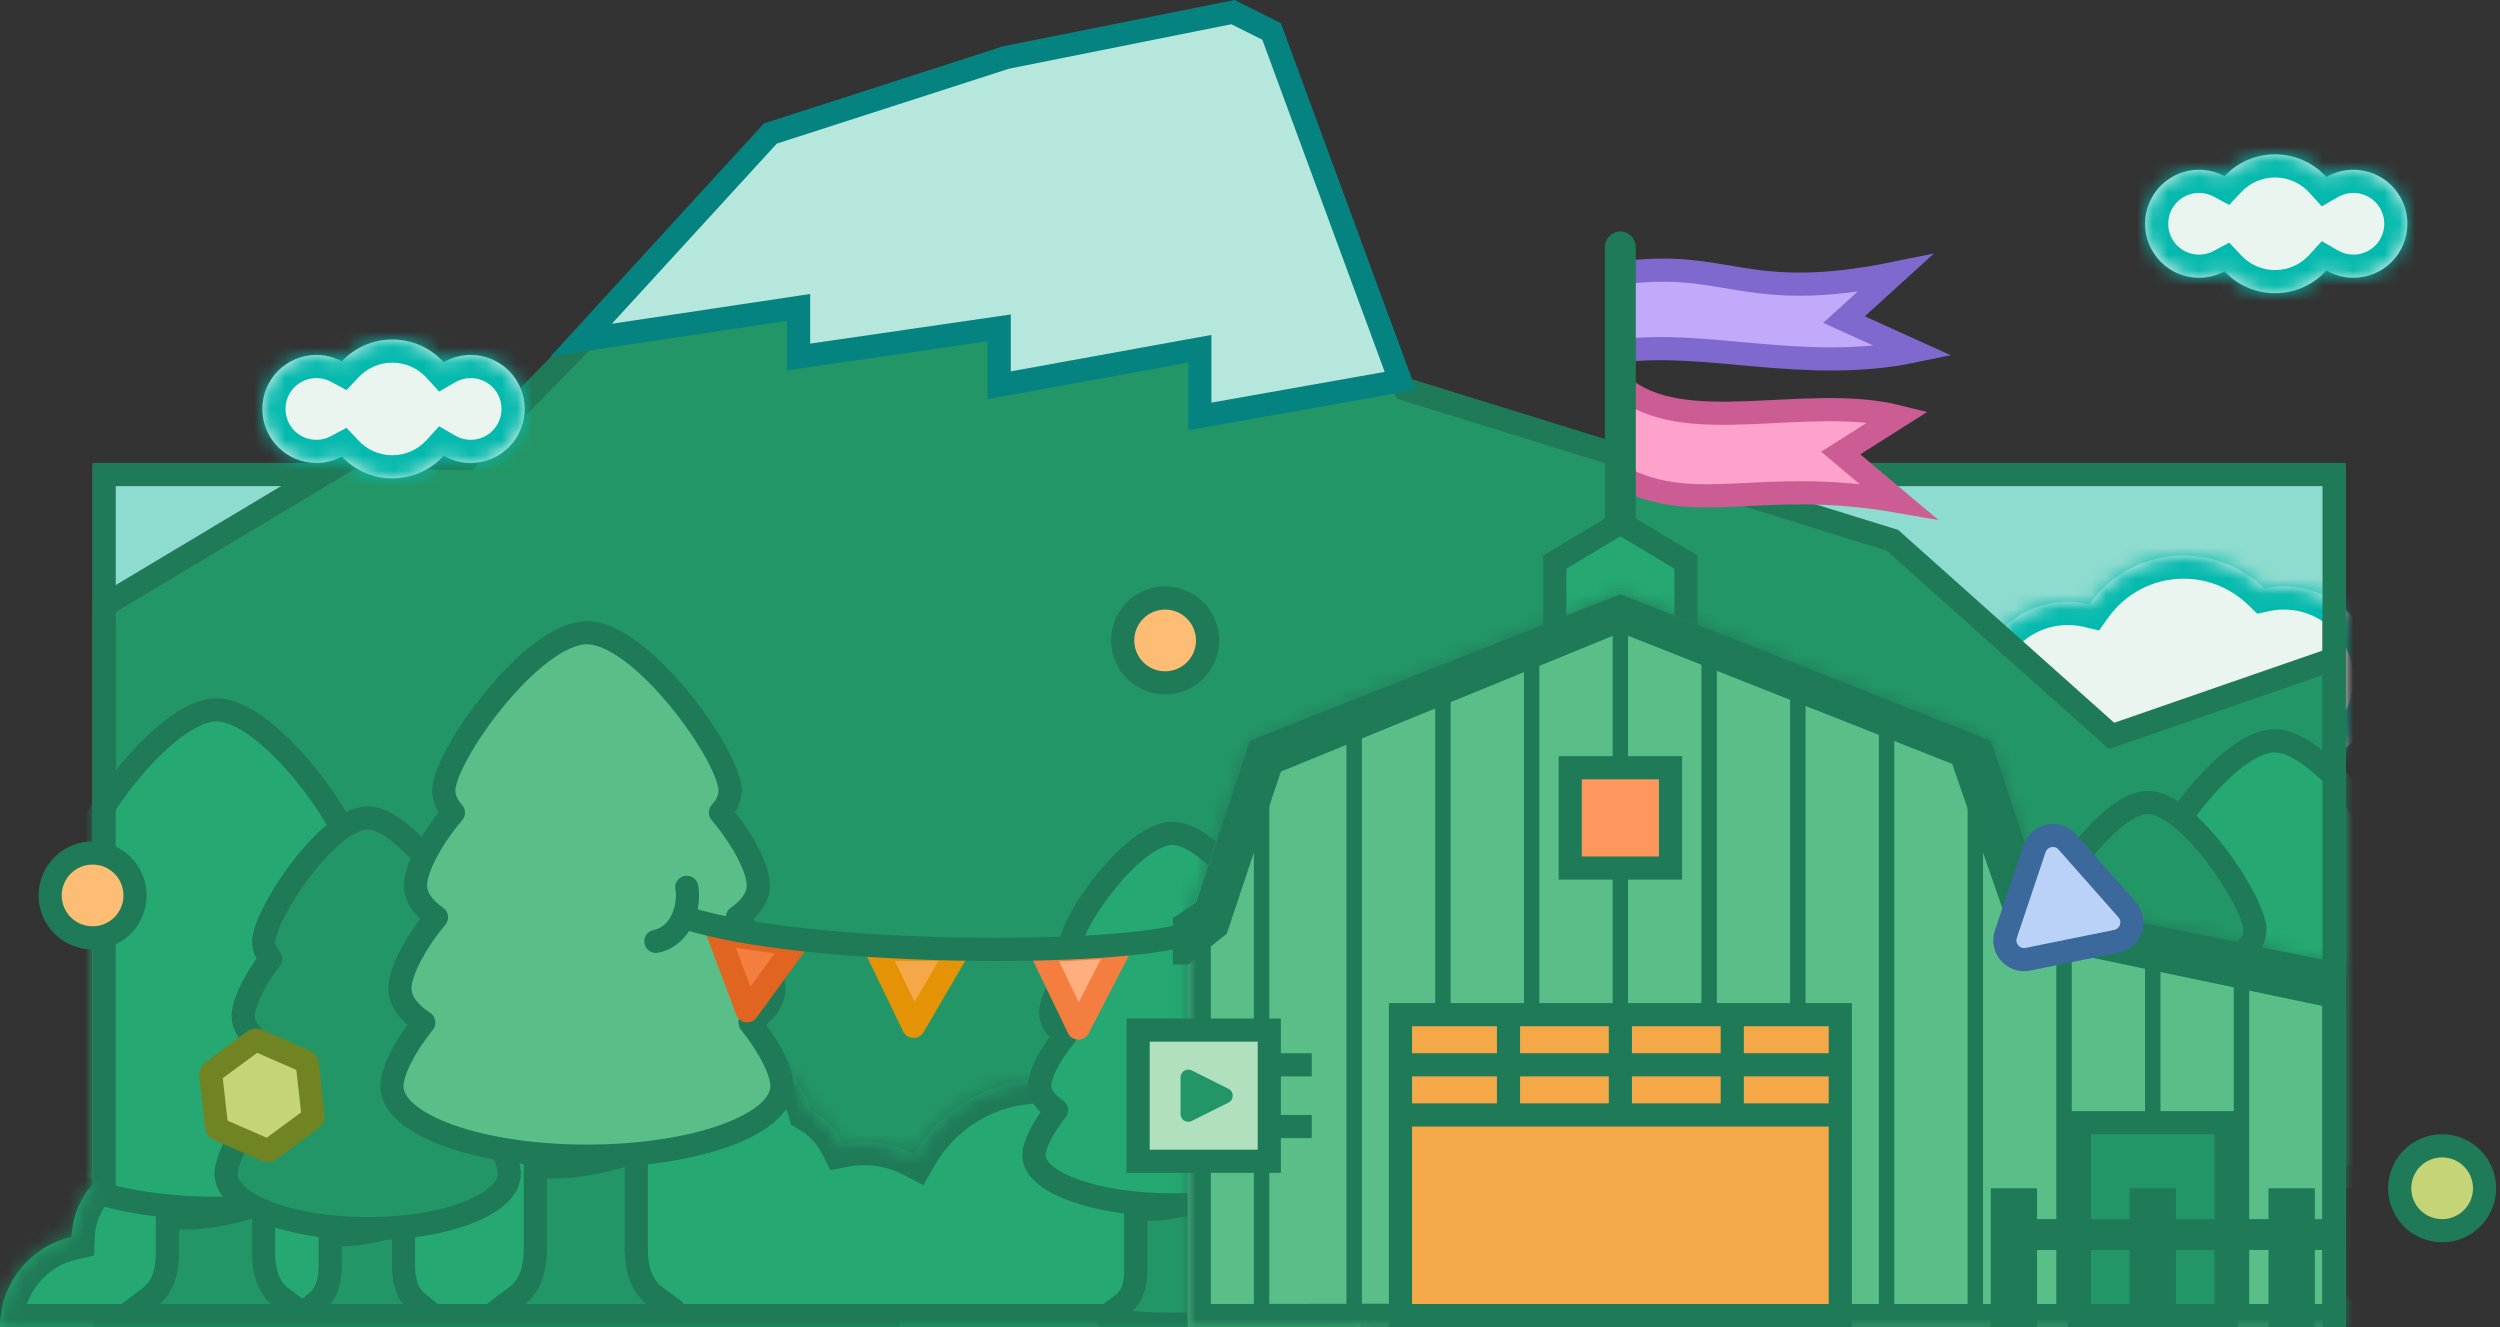 <svg width="162" height="86" viewBox="0 0 162 86" fill="none" xmlns="http://www.w3.org/2000/svg">
<rect x="0" y="0" width="162" height="86" fill="#333333" stroke="none"/>
<g clip-path="url(#clip0_114_657)">
<mask id="mask0_114_657" style="mask-type:luminance" maskUnits="userSpaceOnUse" x="6" y="30" width="146" height="56">
<path d="M152 30H6V86H152V30Z" fill="white"/>
</mask>
<g mask="url(#mask0_114_657)">
<path d="M152 30H6V86H152V30Z" fill="#8EDBCF"/>
<path d="M141.5 36C143.539 36 145.386 36.814 146.738 38.134C147.145 38.047 147.567 38 148 38C151.314 38 154 40.686 154 44C154 47.314 151.314 50 148 50C147.244 50 146.521 49.859 145.854 49.603C144.627 50.481 143.124 51 141.5 51C140.038 51 138.674 50.579 137.521 49.855C136.531 50.574 135.316 51 134 51C130.686 51 128 48.314 128 45C128 41.686 130.686 39 134 39C134.476 39 134.939 39.057 135.384 39.162C136.743 37.249 138.975 36 141.5 36Z" fill="#EBF5EF"/>
<mask id="mask1_114_657" style="mask-type:luminance" maskUnits="userSpaceOnUse" x="128" y="36" width="26" height="15">
<path d="M141.5 36C143.539 36 145.386 36.814 146.738 38.134C147.145 38.047 147.567 38 148 38C151.314 38 154 40.686 154 44C154 47.314 151.314 50 148 50C147.244 50 146.521 49.859 145.854 49.603C144.627 50.481 143.124 51 141.5 51C140.038 51 138.674 50.579 137.521 49.855C136.531 50.574 135.316 51 134 51C130.686 51 128 48.314 128 45C128 41.686 130.686 39 134 39C134.476 39 134.939 39.057 135.384 39.162C136.743 37.249 138.975 36 141.5 36Z" fill="white"/>
</mask>
<g mask="url(#mask1_114_657)">
<path d="M146.738 38.134L145.69 39.207L146.266 39.769L147.052 39.601L146.738 38.134ZM145.854 49.603L146.391 48.203L145.638 47.914L144.982 48.383L145.854 49.603ZM137.521 49.855L138.318 48.585L137.459 48.046L136.639 48.642L137.521 49.855ZM135.384 39.162L135.039 40.622L136.022 40.854L136.607 40.031L135.384 39.162ZM141.5 36V37.5C143.131 37.5 144.607 38.149 145.69 39.207L146.738 38.134L147.786 37.06C146.166 35.478 143.946 34.5 141.5 34.5V36ZM146.738 38.134L147.052 39.601C147.359 39.535 147.675 39.5 148 39.5V38V36.5C147.459 36.5 146.932 36.558 146.424 36.667L146.738 38.134ZM148 38V39.5C150.485 39.5 152.5 41.515 152.5 44H154H155.5C155.5 39.858 152.142 36.5 148 36.5V38ZM154 44H152.5C152.5 46.485 150.485 48.5 148 48.5V50V51.5C152.142 51.5 155.5 48.142 155.5 44H154ZM148 50V48.5C147.432 48.5 146.891 48.394 146.391 48.203L145.854 49.603L145.318 51.004C146.151 51.323 147.056 51.5 148 51.5V50ZM145.854 49.603L144.982 48.383C143.999 49.086 142.8 49.5 141.5 49.5V51V52.5C143.449 52.5 145.254 51.876 146.727 50.824L145.854 49.603ZM141.5 51V49.5C140.329 49.5 139.241 49.164 138.318 48.585L137.521 49.855L136.723 51.126C138.107 51.995 139.746 52.5 141.5 52.5V51ZM137.521 49.855L136.639 48.642C135.896 49.182 134.987 49.5 134 49.5V51V52.5C135.646 52.5 137.167 51.966 138.402 51.069L137.521 49.855ZM134 51V49.5C131.515 49.5 129.5 47.485 129.5 45H128H126.5C126.5 49.142 129.858 52.5 134 52.5V51ZM128 45H129.5C129.5 42.515 131.515 40.5 134 40.5V39V37.5C129.858 37.5 126.5 40.858 126.5 45H128ZM134 39V40.5C134.356 40.5 134.703 40.543 135.039 40.622L135.384 39.162L135.729 37.702C135.176 37.572 134.597 37.5 134 37.5V39ZM135.384 39.162L136.607 40.031C137.697 38.496 139.482 37.5 141.5 37.5V36V34.5C138.468 34.5 135.789 36.002 134.161 38.293L135.384 39.162Z" fill="#04B9AD"/>
</g>
</g>
<path d="M151.25 30.75H6.75V85.25H151.25V30.75Z" stroke="#1F7A57" stroke-width="1.5"/>
<path d="M90.878 24.99L91.025 25.209L91.278 25.288L122.623 35.007L136.501 47.394L136.829 47.688L137.245 47.543L151.25 42.691V85.25H6.75V39.235L22.707 29.684H30.315L30.535 29.459L49.474 10.148L77.648 5.32L90.878 24.99Z" fill="#239667" stroke="#1F7A57" stroke-width="1.5"/>
<path d="M82.399 2.038L90.741 24.68L77.749 26.984V22.602L76.866 22.762L64.749 24.964V21.243L63.892 21.368L51.749 23.133V19.92L50.888 20.05L37.666 22.035L49.919 8.652L65.19 3.727L79.894 0.785L82.399 2.038Z" fill="#B6E7DD" stroke="#058380" stroke-width="1.5"/>
<path d="M147.423 10C148.741 10 149.926 10.567 150.749 11.47C151.264 11.171 151.862 11 152.5 11C154.433 11 156 12.567 156 14.5C156 16.433 154.433 18 152.5 18C151.862 18 151.264 17.828 150.749 17.529C149.926 18.432 148.741 19 147.423 19C146.133 19 144.97 18.456 144.149 17.586C143.658 17.849 143.097 18 142.5 18C140.567 18 139 16.433 139 14.5C139 12.567 140.567 11 142.5 11C143.097 11 143.658 11.15 144.149 11.413C144.97 10.543 146.133 10 147.423 10Z" fill="#EBF5EF"/>
<mask id="mask2_114_657" style="mask-type:luminance" maskUnits="userSpaceOnUse" x="139" y="10" width="17" height="9">
<path d="M147.423 10C148.741 10 149.926 10.567 150.749 11.47C151.264 11.171 151.862 11 152.5 11C154.433 11 156 12.567 156 14.5C156 16.433 154.433 18 152.5 18C151.862 18 151.264 17.828 150.749 17.529C149.926 18.432 148.741 19 147.423 19C146.133 19 144.97 18.456 144.149 17.586C143.658 17.849 143.097 18 142.5 18C140.567 18 139 16.433 139 14.5C139 12.567 140.567 11 142.5 11C143.097 11 143.658 11.15 144.149 11.413C144.97 10.543 146.133 10 147.423 10Z" fill="white"/>
</mask>
<g mask="url(#mask2_114_657)">
<path d="M150.749 11.47L149.641 12.48L150.455 13.373L151.501 12.768L150.749 11.47ZM150.749 17.529L151.501 16.231L150.455 15.625L149.64 16.519L150.749 17.529ZM144.149 17.586L145.241 16.557L144.453 15.722L143.441 16.264L144.149 17.586ZM144.149 11.413L143.441 12.736L144.453 13.277L145.241 12.442L144.149 11.413ZM147.423 10V11.5C148.301 11.5 149.089 11.876 149.641 12.48L150.749 11.47L151.858 10.459C150.763 9.258 149.18 8.5 147.423 8.5V10ZM150.749 11.47L151.501 12.768C151.795 12.598 152.134 12.5 152.5 12.5V11V9.5C151.59 9.5 150.734 9.745 149.997 10.172L150.749 11.47ZM152.5 11V12.5C153.605 12.5 154.5 13.395 154.5 14.5H156H157.5C157.5 11.739 155.261 9.5 152.5 9.5V11ZM156 14.5H154.5C154.5 15.605 153.605 16.5 152.5 16.5V18V19.5C155.261 19.5 157.5 17.261 157.5 14.5H156ZM152.5 18V16.5C152.135 16.5 151.796 16.402 151.501 16.231L150.749 17.529L149.997 18.827C150.732 19.253 151.588 19.5 152.5 19.5V18ZM150.749 17.529L149.64 16.519C149.089 17.124 148.301 17.5 147.423 17.5V19V20.5C149.181 20.5 150.763 19.741 151.858 18.54L150.749 17.529ZM147.423 19V17.5C146.564 17.5 145.79 17.14 145.241 16.557L144.149 17.586L143.058 18.615C144.15 19.772 145.702 20.5 147.423 20.5V19ZM144.149 17.586L143.441 16.264C143.16 16.415 142.841 16.5 142.5 16.5V18V19.5C143.353 19.5 144.156 19.284 144.858 18.908L144.149 17.586ZM142.5 18V16.5C141.395 16.5 140.5 15.605 140.5 14.5H139H137.5C137.5 17.261 139.739 19.5 142.5 19.5V18ZM139 14.5H140.5C140.5 13.395 141.395 12.5 142.5 12.5V11V9.5C139.739 9.5 137.5 11.739 137.5 14.5H139ZM142.5 11V12.5C142.842 12.5 143.161 12.585 143.441 12.736L144.149 11.413L144.857 10.091C144.155 9.714 143.351 9.5 142.5 9.5V11ZM144.149 11.413L145.241 12.442C145.79 11.86 146.563 11.5 147.423 11.5V10V8.5C145.702 8.5 144.15 9.226 143.058 10.384L144.149 11.413Z" fill="#04B9AD"/>
</g>
<path d="M25.423 22C26.741 22 27.926 22.567 28.749 23.47C29.264 23.171 29.862 23 30.5 23C32.433 23 34 24.567 34 26.5C34 28.433 32.433 30 30.5 30C29.862 30 29.264 29.828 28.749 29.529C27.926 30.432 26.741 31 25.423 31C24.133 31 22.97 30.456 22.149 29.586C21.658 29.849 21.097 30 20.5 30C18.567 30 17 28.433 17 26.5C17 24.567 18.567 23 20.5 23C21.096 23 21.658 23.15 22.149 23.413C22.97 22.543 24.133 22 25.423 22Z" fill="#EBF5EF"/>
<mask id="mask3_114_657" style="mask-type:luminance" maskUnits="userSpaceOnUse" x="17" y="22" width="17" height="9">
<path d="M25.423 22C26.741 22 27.926 22.567 28.749 23.47C29.264 23.171 29.862 23 30.5 23C32.433 23 34 24.567 34 26.5C34 28.433 32.433 30 30.5 30C29.862 30 29.264 29.828 28.749 29.529C27.926 30.432 26.741 31 25.423 31C24.133 31 22.97 30.456 22.149 29.586C21.658 29.849 21.097 30 20.5 30C18.567 30 17 28.433 17 26.5C17 24.567 18.567 23 20.5 23C21.096 23 21.658 23.15 22.149 23.413C22.97 22.543 24.133 22 25.423 22Z" fill="white"/>
</mask>
<g mask="url(#mask3_114_657)">
<path d="M28.749 23.47L27.64 24.48L28.455 25.373L29.501 24.768L28.749 23.47ZM28.749 29.529L29.501 28.231L28.455 27.625L27.64 28.519L28.749 29.529ZM22.149 29.586L23.241 28.557L22.453 27.722L21.441 28.264L22.149 29.586ZM22.149 23.413L21.441 24.735L22.453 25.277L23.241 24.442L22.149 23.413ZM25.423 22V23.5C26.301 23.5 27.09 23.876 27.64 24.48L28.749 23.47L29.858 22.459C28.763 21.258 27.18 20.5 25.423 20.5V22ZM28.749 23.47L29.501 24.768C29.795 24.598 30.134 24.5 30.5 24.5V23V21.5C29.59 21.5 28.734 21.745 27.997 22.172L28.749 23.47ZM30.5 23V24.5C31.605 24.5 32.5 25.395 32.5 26.5H34H35.5C35.5 23.739 33.261 21.5 30.5 21.5V23ZM34 26.5H32.5C32.5 27.605 31.605 28.5 30.5 28.5V30V31.5C33.261 31.5 35.5 29.261 35.5 26.5H34ZM30.5 30V28.5C30.136 28.5 29.796 28.402 29.501 28.231L28.749 29.529L27.997 30.827C28.732 31.253 29.588 31.5 30.5 31.5V30ZM28.749 29.529L27.64 28.519C27.089 29.124 26.301 29.5 25.423 29.5V31L25.423 32.5C27.181 32.5 28.763 31.741 29.858 30.54L28.749 29.529ZM25.423 31V29.5C24.564 29.5 23.79 29.14 23.241 28.557L22.149 29.586L21.058 30.615C22.149 31.772 23.702 32.5 25.423 32.5L25.423 31ZM22.149 29.586L21.441 28.264C21.16 28.415 20.841 28.5 20.5 28.5V30V31.5C21.353 31.5 22.156 31.284 22.858 30.908L22.149 29.586ZM20.5 30V28.5C19.395 28.5 18.5 27.605 18.5 26.5H17H15.5C15.5 29.261 17.739 31.5 20.5 31.5V30ZM17 26.5H18.5C18.5 25.395 19.395 24.5 20.5 24.5V23V21.5C17.739 21.5 15.5 23.739 15.5 26.5H17ZM20.5 23V24.5C20.842 24.5 21.161 24.585 21.441 24.735L22.149 23.413L22.858 22.091C22.155 21.714 21.351 21.5 20.5 21.5V23ZM22.149 23.413L23.241 24.442C23.79 23.86 24.563 23.5 25.423 23.5V22V20.5C23.703 20.5 22.15 21.226 21.058 22.384L22.149 23.413Z" fill="#04B9AD"/>
</g>
<path d="M47.386 68C49.84 68 51.908 69.649 52.545 71.899C53.44 72.425 54.168 73.202 54.634 74.134C55.076 74.046 55.532 74 56 74C57.172 74 58.276 74.289 59.247 74.798C60.883 71.933 63.965 70 67.5 70C70.809 70 73.722 71.692 75.423 74.257C75.45 74.288 75.477 74.318 75.503 74.35C76.347 74.122 77.233 74 78.148 74C83.753 74 88.298 78.544 88.298 84.148C88.298 84.781 88.237 85.4 88.126 86H0.001C0.001 85.988 0 85.975 0 85.963C0 83.126 1.982 80.752 4.637 80.149C4.733 77.273 7.094 74.972 9.993 74.972C11.94 74.972 13.645 76.009 14.584 77.561C15.303 77.203 16.115 77 16.974 77C17.686 77 18.366 77.139 18.987 77.392C19.971 76.24 21.432 75.509 23.065 75.509C24.115 75.509 25.094 75.811 25.921 76.333C26.167 76.343 26.409 76.369 26.645 76.411C27.426 72.628 30.775 69.784 34.789 69.784C35.575 69.784 36.336 69.895 37.057 70.099C38.04 68.966 39.489 68.248 41.106 68.248C42.205 68.248 43.226 68.579 44.076 69.145C44.988 68.429 46.136 68 47.386 68Z" fill="#25A871"/>
<mask id="mask4_114_657" style="mask-type:luminance" maskUnits="userSpaceOnUse" x="0" y="68" width="89" height="18">
<path d="M47.386 68C49.84 68 51.908 69.649 52.545 71.899C53.44 72.425 54.168 73.202 54.634 74.134C55.076 74.046 55.532 74 56 74C57.172 74 58.276 74.289 59.247 74.798C60.883 71.933 63.965 70 67.5 70C70.809 70 73.722 71.692 75.423 74.257C75.45 74.288 75.477 74.318 75.503 74.35C76.347 74.122 77.233 74 78.148 74C83.753 74 88.298 78.544 88.298 84.148C88.298 84.781 88.237 85.4 88.126 86H0.001C0.001 85.988 0 85.975 0 85.963C0 83.126 1.982 80.752 4.637 80.149C4.733 77.273 7.094 74.972 9.993 74.972C11.94 74.972 13.645 76.009 14.584 77.561C15.303 77.203 16.115 77 16.974 77C17.686 77 18.366 77.139 18.987 77.392C19.971 76.24 21.432 75.509 23.065 75.509C24.115 75.509 25.094 75.811 25.921 76.333C26.167 76.343 26.409 76.369 26.645 76.411C27.426 72.628 30.775 69.784 34.789 69.784C35.575 69.784 36.336 69.895 37.057 70.099C38.04 68.966 39.489 68.248 41.106 68.248C42.205 68.248 43.226 68.579 44.076 69.145C44.988 68.429 46.136 68 47.386 68Z" fill="white"/>
</mask>
<g mask="url(#mask4_114_657)">
<path d="M52.545 71.899L51.102 72.308L51.266 72.888L51.785 73.193L52.545 71.899ZM54.634 74.134L53.292 74.804L53.803 75.827L54.925 75.605L54.634 74.134ZM59.247 74.798L58.55 76.126L59.832 76.799L60.55 75.542L59.247 74.798ZM75.423 74.257L74.173 75.086L74.225 75.165L74.287 75.237L75.423 74.257ZM75.503 74.35L74.349 75.308L74.964 76.048L75.893 75.798L75.503 74.35ZM88.126 86V87.5H89.375L89.601 86.272L88.126 86ZM0.001 86L-1.499 86.009L-1.49 87.5H0.001V86ZM4.637 80.149L4.969 81.612L6.097 81.356L6.136 80.2L4.637 80.149ZM14.584 77.561L13.3 78.338L14.016 79.521L15.254 78.904L14.584 77.561ZM18.987 77.392L18.424 78.782L19.426 79.188L20.128 78.366L18.987 77.392ZM25.921 76.333L25.121 77.602L25.46 77.816L25.861 77.832L25.921 76.333ZM26.645 76.411L26.383 77.888L27.82 78.143L28.115 76.714L26.645 76.411ZM37.057 70.099L36.648 71.542L37.565 71.801L38.19 71.082L37.057 70.099ZM44.076 69.145L43.244 70.394L44.149 70.997L45.003 70.325L44.076 69.145ZM47.386 68V69.5C49.151 69.5 50.643 70.686 51.102 72.308L52.545 71.899L53.988 71.491C53.174 68.612 50.529 66.5 47.386 66.5V68ZM52.545 71.899L51.785 73.193C52.431 73.572 52.957 74.133 53.292 74.804L54.634 74.134L55.976 73.464C55.38 72.271 54.448 71.278 53.304 70.606L52.545 71.899ZM54.634 74.134L54.925 75.605C55.273 75.537 55.632 75.5 56 75.5V74V72.5C55.433 72.5 54.879 72.556 54.343 72.662L54.634 74.134ZM56 74V75.5C56.923 75.5 57.789 75.727 58.55 76.126L59.247 74.798L59.944 73.469C58.764 72.851 57.421 72.5 56 72.5V74ZM59.247 74.798L60.55 75.542C61.93 73.124 64.526 71.5 67.5 71.5V70V68.5C63.404 68.5 59.836 70.741 57.944 74.054L59.247 74.798ZM67.5 70V71.5C70.285 71.5 72.738 72.922 74.173 75.086L75.423 74.257L76.673 73.428C74.706 70.462 71.333 68.5 67.5 68.5V70ZM75.423 74.257L74.287 75.237C74.341 75.299 74.333 75.289 74.349 75.308L75.503 74.35L76.657 73.391C76.632 73.362 76.61 73.336 76.594 73.317C76.574 73.295 76.569 73.289 76.559 73.277L75.423 74.257ZM75.503 74.35L75.893 75.798C76.612 75.604 77.368 75.5 78.148 75.5L78.148 74V72.5C77.099 72.5 76.081 72.64 75.113 72.901L75.503 74.35ZM78.148 74L78.148 75.5C82.925 75.5 86.798 79.372 86.798 84.148L88.298 84.148H89.798C89.798 77.715 84.582 72.5 78.148 72.5V74ZM88.298 84.148L86.798 84.148C86.798 84.684 86.746 85.211 86.651 85.728L88.126 86L89.601 86.272C89.727 85.588 89.798 84.878 89.798 84.148H88.298ZM88.126 86V84.5H0.001V86V87.5H88.126V86ZM0.001 86L1.501 85.991C1.501 85.971 1.5 85.955 1.5 85.945C1.5 85.939 1.5 85.935 1.5 85.931C1.5 85.928 1.499 85.925 1.499 85.925C1.499 85.921 1.499 85.926 1.5 85.931C1.5 85.937 1.5 85.948 1.5 85.963L0 85.963H-1.5C-1.5 85.984 -1.5 86.001 -1.499 86.014C-1.499 86.025 -1.499 86.035 -1.498 86.038C-1.498 86.043 -1.498 86.04 -1.498 86.037C-1.499 86.032 -1.499 86.022 -1.499 86.009L0.001 86ZM0 85.963L1.5 85.963C1.5 83.842 2.982 82.064 4.969 81.612L4.637 80.149L4.305 78.687C0.982 79.441 -1.5 82.41 -1.5 85.963H0ZM4.637 80.149L6.136 80.2C6.205 78.129 7.906 76.472 9.993 76.472V74.972V73.472C6.282 73.472 3.261 76.418 3.138 80.099L4.637 80.149ZM9.993 74.972V76.472C11.394 76.472 12.622 77.216 13.3 78.338L14.584 77.561L15.867 76.785C14.668 74.802 12.486 73.472 9.993 73.472V74.972ZM14.584 77.561L15.254 78.904C15.771 78.646 16.353 78.5 16.974 78.5V77L16.974 75.5C15.877 75.5 14.836 75.759 13.914 76.219L14.584 77.561ZM16.974 77V78.5C17.489 78.5 17.977 78.6 18.424 78.782L18.987 77.392L19.551 76.002C18.754 75.678 17.883 75.5 16.974 75.5L16.974 77ZM18.987 77.392L20.128 78.366C20.839 77.533 21.89 77.009 23.065 77.009V75.509L23.066 74.009C20.974 74.009 19.102 74.947 17.846 76.418L18.987 77.392ZM23.065 75.509V77.009C23.823 77.009 24.526 77.226 25.121 77.602L25.921 76.333L26.721 75.064C25.663 74.397 24.408 74.009 23.066 74.009L23.065 75.509ZM25.921 76.333L25.861 77.832C26.04 77.839 26.214 77.858 26.383 77.888L26.645 76.411L26.908 74.934C26.604 74.88 26.294 74.847 25.981 74.834L25.921 76.333ZM26.645 76.411L28.115 76.714C28.754 73.614 31.501 71.284 34.789 71.284V69.784V68.284C30.049 68.284 26.098 71.642 25.176 76.108L26.645 76.411ZM34.789 69.784V71.284C35.434 71.284 36.057 71.375 36.648 71.542L37.057 70.099L37.465 68.655C36.614 68.415 35.717 68.284 34.789 68.284V69.784ZM37.057 70.099L38.19 71.082C38.901 70.262 39.943 69.748 41.106 69.748V68.248V66.748C39.035 66.748 37.179 67.669 35.924 69.116L37.057 70.099ZM41.106 68.248V69.748C41.899 69.748 42.632 69.986 43.244 70.394L44.076 69.145L44.908 67.897C43.82 67.172 42.511 66.748 41.106 66.748V68.248ZM44.076 69.145L45.003 70.325C45.661 69.808 46.486 69.5 47.386 69.5V68V66.5C45.787 66.5 44.314 67.05 43.149 67.966L44.076 69.145Z" fill="#1F7A57"/>
</g>
<mask id="mask5_114_657" style="mask-type:luminance" maskUnits="userSpaceOnUse" x="6" y="30" width="65" height="56">
<path d="M71 30H6V86H71V30Z" fill="white"/>
</mask>
<g mask="url(#mask5_114_657)">
<path d="M9.829 83.973C10.549 83.314 10.848 82.408 10.848 81.189V76.344L13.964 76.283L17.081 76.344V81.189C17.081 82.408 17.378 83.314 18.1 83.973C18.1 83.973 19.636 85.104 19.636 85.134C19.636 85.332 17.997 85.81 13.966 85.81C9.936 85.81 8.296 85.334 8.296 85.134C8.296 85.104 9.833 83.973 9.833 83.973H9.829Z" fill="#239667" stroke="#1F7A57" stroke-width="1.5" stroke-linejoin="round"/>
<path d="M3.967 70.056C3.032 69.433 2.495 68.713 2.495 67.948C2.495 66.989 3.333 65.269 4.749 63.558C3.925 62.975 3.455 62.307 3.455 61.595C3.455 60.622 4.332 58.828 5.796 57.098C5.412 56.673 5.199 56.214 5.199 55.731C5.199 53.642 10.636 46 14.033 46C17.429 46 22.867 53.642 22.867 55.731C22.867 56.212 22.653 56.673 22.269 57.098C23.733 58.828 24.611 60.622 24.611 61.595C24.611 62.307 24.14 62.975 23.316 63.558C24.733 65.269 25.57 66.989 25.57 67.948C25.57 68.713 25.035 69.433 24.099 70.056C25.342 71.609 26.065 73.109 26.065 73.983C26.065 76.365 20.677 78.298 14.033 78.298C7.388 78.298 2 76.365 2 73.983C2 73.111 2.725 71.609 3.967 70.056Z" fill="#25A871" stroke="#1F7A57" stroke-width="1.5" stroke-linejoin="round"/>
<path d="M17.035 78.151L17.109 78.715C17.109 78.715 13.831 79.95 10.872 79.629V78.123C10.872 78.123 14.718 78.473 17.035 78.149V78.151Z" fill="#1F7A57"/>
<path d="M20.618 84.296C21.167 83.753 21.395 83.006 21.395 82.002V78.009L23.771 77.959L26.148 78.009V82.002C26.148 83.006 26.375 83.753 26.925 84.296C26.925 84.296 28.097 85.228 28.097 85.253C28.097 85.416 26.847 85.81 23.773 85.81C20.699 85.81 19.449 85.418 19.449 85.253C19.449 85.228 20.621 84.296 20.621 84.296H20.618Z" fill="#239667" stroke="#1F7A57" stroke-width="1.5" stroke-linejoin="round"/>
<path d="M16.147 72.826C15.434 72.313 15.025 71.72 15.025 71.089C15.025 70.298 15.664 68.881 16.744 67.471C16.115 66.99 15.757 66.44 15.757 65.853C15.757 65.051 16.426 63.573 17.542 62.146C17.249 61.797 17.087 61.418 17.087 61.02C17.087 59.298 21.233 53 23.824 53C26.414 53 30.561 59.298 30.561 61.02C30.561 61.417 30.398 61.797 30.105 62.146C31.221 63.573 31.891 65.051 31.891 65.853C31.891 66.44 31.532 66.99 30.903 67.471C31.984 68.881 32.623 70.298 32.623 71.089C32.623 71.72 32.215 72.313 31.5 72.826C32.448 74.106 33 75.343 33 76.063C33 78.026 28.891 79.619 23.824 79.619C18.756 79.619 14.647 78.026 14.647 76.063C14.647 75.344 15.2 74.106 16.147 72.826Z" fill="#239667" stroke="#1F7A57" stroke-width="1.5" stroke-linejoin="round"/>
<path d="M26.113 79.498L26.17 79.962C26.17 79.962 23.67 80.981 21.413 80.715V79.474C21.413 79.474 24.346 79.763 26.113 79.496V79.498Z" fill="#1F7A57"/>
<path d="M33.618 83.881C34.374 83.189 34.688 82.237 34.688 80.957V74.869L37.961 74.805L41.234 74.869V80.957C41.234 82.237 41.546 83.189 42.304 83.881C42.304 83.881 43.917 85.069 43.917 85.101C43.917 85.308 42.196 85.81 37.963 85.81C33.73 85.81 32.008 85.311 32.008 85.101C32.008 85.069 33.622 83.881 33.622 83.881H33.618Z" fill="#239667" stroke="#1F7A57" stroke-width="1.5" stroke-linejoin="round"/>
<path d="M27.461 66.264C26.479 65.61 25.915 64.855 25.915 64.051C25.915 63.043 26.795 61.237 28.283 59.44C27.417 58.828 26.923 58.126 26.923 57.378C26.923 56.356 27.845 54.473 29.383 52.655C28.979 52.209 28.755 51.727 28.755 51.22C28.755 49.026 34.465 41 38.033 41C41.6 41 47.31 49.026 47.31 51.22C47.31 51.725 47.087 52.209 46.683 52.655C48.22 54.473 49.142 56.356 49.142 57.378C49.142 58.126 48.648 58.828 47.782 59.44C49.27 61.237 50.15 63.043 50.15 64.051C50.15 64.855 49.588 65.61 48.604 66.264C49.91 67.896 50.67 69.472 50.67 70.389C50.67 72.891 45.011 74.92 38.033 74.92C31.054 74.92 25.395 72.891 25.395 70.389C25.395 69.473 26.157 67.896 27.461 66.264Z" fill="#5ABE89" stroke="#1F7A57" stroke-width="1.5" stroke-linejoin="round"/>
<path d="M41.186 74.766L41.264 75.358C41.264 75.358 37.821 76.656 34.713 76.318V74.736C34.713 74.736 38.752 75.104 41.186 74.764V74.766Z" fill="#1F7A57"/>
<path d="M16.452 67.448C16.524 67.395 16.619 67.385 16.701 67.42L19.767 68.76C19.848 68.796 19.905 68.872 19.915 68.96L20.288 72.285C20.298 72.374 20.259 72.461 20.188 72.514L17.495 74.499C17.441 74.539 17.374 74.555 17.309 74.545L17.246 74.527L14.18 73.187C14.099 73.151 14.042 73.075 14.032 72.987L13.659 69.662C13.649 69.573 13.688 69.487 13.759 69.434L16.452 67.448Z" fill="#C6D478" stroke="#718424" stroke-width="1.5"/>
<path d="M6 40H7.5V77.5H6V40Z" fill="#1F7A57"/>
<path d="M6 84.5H58.297V86H6V84.5Z" fill="#1F7A57"/>
</g>
<mask id="mask6_114_657" style="mask-type:luminance" maskUnits="userSpaceOnUse" x="36" y="14" width="116" height="72">
<path d="M152 14H36V86H152V14Z" fill="white"/>
</mask>
<g mask="url(#mask6_114_657)">
<path d="M143.66 84.182C144.298 83.599 144.563 82.795 144.563 81.716V76.578L147.325 76.524L150.087 76.578V81.716C150.087 82.795 150.35 83.599 150.989 84.182C150.989 84.182 152.351 85.184 152.351 85.211C152.351 85.387 150.898 85.81 147.326 85.81C143.755 85.81 142.302 85.389 142.302 85.211C142.302 85.184 143.664 84.182 143.664 84.182H143.66Z" fill="#239667" stroke="#1F7A57" stroke-width="1.5" stroke-linejoin="round"/>
<path d="M138.465 69.318C137.637 68.766 137.161 68.128 137.161 67.45C137.161 66.6 137.903 65.076 139.159 63.559C138.428 63.043 138.011 62.451 138.011 61.82C138.011 60.958 138.789 59.368 140.087 57.835C139.746 57.458 139.557 57.052 139.557 56.623C139.557 54.772 144.375 48 147.385 48C150.395 48 155.214 54.772 155.214 56.623C155.214 57.05 155.025 57.458 154.684 57.835C155.982 59.368 156.759 60.958 156.759 61.82C156.759 62.451 156.343 63.043 155.612 63.559C156.867 65.076 157.61 66.6 157.61 67.45C157.61 68.128 157.136 68.766 156.306 69.318C157.407 70.694 158.048 72.024 158.048 72.798C158.048 74.909 153.274 76.621 147.385 76.621C141.497 76.621 136.722 74.909 136.722 72.798C136.722 72.025 137.365 70.694 138.465 69.318Z" fill="#25A871" stroke="#1F7A57" stroke-width="1.5" stroke-linejoin="round"/>
<path d="M150.046 76.492L150.112 76.991C150.112 76.991 147.207 78.086 144.585 77.801V76.466C144.585 76.466 147.993 76.777 150.046 76.49V76.492Z" fill="#1F7A57"/>
<path d="M72.837 84.441C73.374 83.95 73.596 83.274 73.596 82.365V78.043L75.92 77.998L78.244 78.043V82.365C78.244 83.274 78.465 83.95 79.003 84.441C79.003 84.441 80.148 85.284 80.148 85.306C80.148 85.454 78.926 85.81 75.921 85.81C72.916 85.81 71.694 85.456 71.694 85.306C71.694 85.284 72.84 84.441 72.84 84.441H72.837Z" fill="#239667" stroke="#1F7A57" stroke-width="1.5" stroke-linejoin="round"/>
<path d="M68.466 71.935C67.769 71.471 67.369 70.934 67.369 70.363C67.369 69.648 67.994 68.366 69.05 67.09C68.435 66.656 68.085 66.158 68.085 65.627C68.085 64.901 68.739 63.564 69.83 62.274C69.544 61.957 69.385 61.615 69.385 61.255C69.385 59.698 73.439 54 75.971 54C78.503 54 82.557 59.698 82.557 61.255C82.557 61.614 82.398 61.957 82.112 62.274C83.203 63.564 83.857 64.901 83.857 65.627C83.857 66.158 83.507 66.656 82.892 67.09C83.948 68.366 84.573 69.648 84.573 70.363C84.573 70.934 84.174 71.471 83.476 71.935C84.403 73.093 84.942 74.212 84.942 74.863C84.942 76.639 80.925 78.08 75.971 78.08C71.017 78.08 67 76.639 67 74.863C67 74.213 67.541 73.093 68.466 71.935Z" fill="#25A871" stroke="#1F7A57" stroke-width="1.5" stroke-linejoin="round"/>
<path d="M78.209 77.971L78.265 78.391C78.265 78.391 75.82 79.312 73.615 79.072V77.949C73.615 77.949 76.482 78.21 78.209 77.969V77.971Z" fill="#1F7A57"/>
<path d="M135.873 84.25C136.438 83.691 136.673 82.921 136.673 81.886V77.771L139.123 77.719L141.572 77.771V81.886C141.572 82.921 141.805 83.691 142.372 84.25C142.372 84.25 143.58 85.21 143.58 85.236C143.58 85.404 142.292 85.81 139.124 85.81C135.957 85.81 134.668 85.406 134.668 85.236C134.668 85.21 135.876 84.25 135.876 84.25H135.873Z" fill="#239667" stroke="#1F7A57" stroke-width="1.5" stroke-linejoin="round"/>
<path d="M131.266 72.43C130.531 71.901 130.109 71.29 130.109 70.64C130.109 69.825 130.768 68.365 131.881 66.912C131.233 66.417 130.863 65.849 130.863 65.244C130.863 64.418 131.553 62.895 132.704 61.425C132.402 61.065 132.234 60.675 132.234 60.264C132.234 58.49 136.507 52 139.176 52C141.846 52 146.119 58.49 146.119 60.264C146.119 60.673 145.951 61.065 145.649 61.425C146.8 62.895 147.489 64.418 147.489 65.244C147.489 65.849 147.12 66.417 146.472 66.912C147.585 68.365 148.243 69.825 148.243 70.64C148.243 71.29 147.823 71.901 147.087 72.43C148.064 73.75 148.632 75.024 148.632 75.766C148.632 77.789 144.398 79.43 139.176 79.43C133.955 79.43 129.72 77.789 129.72 75.766C129.72 75.025 130.29 73.75 131.266 72.43Z" fill="#239667" stroke="#1F7A57" stroke-width="1.5" stroke-linejoin="round"/>
<path d="M141.536 79.305L141.594 79.784C141.594 79.784 139.018 80.834 136.693 80.56V79.281C136.693 79.281 139.715 79.579 141.536 79.304V79.305Z" fill="#1F7A57"/>
<path d="M122.798 17.705C113 19.705 112 16.737 105 17.705V22.751C110.5 22 117 24.205 124 22.751L119.491 20.709L122.798 17.705Z" fill="#C2AAFA" stroke="#7F69CE" stroke-width="1.5"/>
<path d="M123 27C117 25.5 109 28.5 105 24.968V30.907C110 33.5 114 30.907 123 32.482L119.278 29.356L123 27Z" fill="#FDA2CB" stroke="#CB5D94" stroke-width="1.5"/>
<path d="M104 16C104 15.448 104.448 15 105 15C105.552 15 106 15.448 106 16V36C106 36.552 105.552 37 105 37C104.448 37 104 36.552 104 36V16Z" fill="#1F7A57"/>
<path d="M109.25 36.425V46.25H100.75V36.425L105 33.875L109.25 36.425Z" fill="#25A871" stroke="#1F7A57" stroke-width="1.5"/>
<path d="M129 48.099L132.241 58.346L152 62.685V86.001H117V85.941L76.961 86.001V60.011L81 48.099L105 38.501L129 48.099Z" fill="#5ABE89"/>
<mask id="mask7_114_657" style="mask-type:luminance" maskUnits="userSpaceOnUse" x="76" y="38" width="76" height="49">
<path d="M129 48.099L132.241 58.346L152 62.685V86.001H117V85.941L76.961 86.001V60.011L81 48.099L105 38.501L129 48.099Z" fill="white"/>
</mask>
<g mask="url(#mask7_114_657)">
<path d="M129 48.099L130.43 47.647L130.216 46.97L129.557 46.706L129 48.099ZM132.241 58.346L130.811 58.798L131.073 59.625L131.919 59.811L132.241 58.346ZM152 62.685H153.5V61.478L152.322 61.22L152 62.685ZM152 86V87.5H153.5V86H152ZM117 86H115.5V87.5H117V86ZM117 85.941H118.5V84.439L116.998 84.441L117 85.941ZM76.961 86H75.461V87.502L76.963 87.5L76.961 86ZM76.961 60.011L75.54 59.529L75.461 59.764V60.011H76.961ZM81 48.099L80.443 46.706L79.801 46.963L79.579 47.617L81 48.099ZM105 38.5L105.557 37.108L105 36.885L104.443 37.108L105 38.5ZM129 48.099L127.57 48.551L130.811 58.798L132.241 58.346L133.671 57.894L130.43 47.647L129 48.099ZM132.241 58.346L131.919 59.811L151.678 64.15L152 62.685L152.322 61.22L132.563 56.881L132.241 58.346ZM152 62.685H150.5V86H152H153.5V62.685H152ZM152 86V84.5H117V86V87.5H152V86ZM117 86H118.5V85.941H117H115.5V86H117ZM117 85.941L116.998 84.441L76.959 84.5L76.961 86L76.963 87.5L117.002 87.441L117 85.941ZM76.961 86H78.461V60.011H76.961H75.461V86H76.961ZM76.961 60.011L78.382 60.493L82.421 48.581L81 48.099L79.579 47.617L75.54 59.529L76.961 60.011ZM81 48.099L81.557 49.492L105.557 39.893L105 38.5L104.443 37.108L80.443 46.706L81 48.099ZM105 38.5L104.443 39.893L128.443 49.492L129 48.099L129.557 46.706L105.557 37.108L105 38.5Z" fill="#1F7A57"/>
</g>
<path d="M81.75 49V85" stroke="#1F7A57"/>
<path d="M87.75 46V85" stroke="#1F7A57"/>
<path d="M93.5 44V85" stroke="#1F7A57"/>
<path d="M99.25 42V85" stroke="#1F7A57"/>
<path d="M105 39.5V85" stroke="#1F7A57"/>
<path d="M110.75 41.5V85" stroke="#1F7A57"/>
<path d="M116.5 44V85" stroke="#1F7A57"/>
<path d="M122.25 46V85" stroke="#1F7A57"/>
<path d="M128 48.5V85" stroke="#1F7A57"/>
<path d="M133.75 59.5V85" stroke="#1F7A57"/>
<path d="M139.5 61V85" stroke="#1F7A57"/>
<path d="M145.25 62V85" stroke="#1F7A57"/>
<path d="M151 63V85" stroke="#1F7A57"/>
<path d="M119.25 65.75H90.75V85.25H119.25V65.75Z" fill="#F5A847" stroke="#1F7A57" stroke-width="1.5"/>
<path d="M91 72.25H119" stroke="#1F7A57" stroke-width="1.5"/>
<path d="M91 69H119" stroke="#1F7A57" stroke-width="1.5"/>
<path d="M97.75 66V72" stroke="#1F7A57" stroke-width="1.5"/>
<path d="M112.25 66V72" stroke="#1F7A57" stroke-width="1.5"/>
<path d="M105 66V72" stroke="#1F7A57" stroke-width="1.5"/>
<path d="M108.25 49.75H101.75V56.25H108.25V49.75Z" fill="#FD975D" stroke="#1F7A57" stroke-width="1.5"/>
<path d="M144.25 72.75H134.75V85.25H144.25V72.75Z" fill="#239667" stroke="#1F7A57" stroke-width="1.5"/>
<path d="M81 48L77.5 58.5L76 59.5V62.5H77L79.5 60.5L83 50L105 41L126.5 49.5L130.5 61L152 65.5V62.5L132.5 58.5L129 48L105 38.5L81 48Z" fill="#1F7A57"/>
<path d="M150.5 40H152V86H150.5V40Z" fill="#1F7A57"/>
<path d="M44.5 57.5C44.715 58.573 44.257 60.636 42.5 61" stroke="#1F7A57" stroke-width="1.5" stroke-linecap="round"/>
<path d="M51.539 61.214L46.539 60.5L48.414 65.5L51.539 61.214Z" fill="#F47E3F" stroke="#E16521" stroke-width="1.5" stroke-linecap="round" stroke-linejoin="round"/>
<path d="M62.112 61.524H56.79L59.199 66.509L62.112 61.524Z" fill="#F5A847" stroke="#E49307" stroke-width="1.5" stroke-linecap="round" stroke-linejoin="round"/>
<path d="M72.612 61.331L67.47 61.618L69.879 66.617L72.612 61.331Z" fill="#FFAF7E" stroke="#F47E3F" stroke-width="1.5" stroke-linecap="round" stroke-linejoin="round"/>
<path d="M44.5 59.5C52.5 62 72.5 62 77 60.5" stroke="#1F7A57" stroke-width="1.5" stroke-linecap="round"/>
<path d="M132 77H129V86H132V77Z" fill="#1F7A57"/>
<path d="M141 77H138V86H141V77Z" fill="#1F7A57"/>
<path d="M150 77H147V86H150V77Z" fill="#1F7A57"/>
<path d="M152 79H130V81H152V79Z" fill="#1F7A57"/>
<path d="M82.25 66.75V75.25H73.75V66.75H82.25Z" fill="#B0E0BD" stroke="#1F7A57" stroke-width="1.5"/>
<path d="M85 68.25H82V69.75H85V68.25Z" fill="#1F7A57"/>
<path d="M85 72.25H82V73.75H85V72.25Z" fill="#1F7A57"/>
<path d="M76.5 72.191V69.809C76.5 69.438 76.891 69.196 77.224 69.362L79.606 70.553C79.974 70.737 79.974 71.263 79.606 71.447L77.224 72.638C76.891 72.805 76.5 72.563 76.5 72.191Z" fill="#239667"/>
<path d="M75.5 44.25C77.019 44.25 78.25 43.019 78.25 41.5C78.25 39.981 77.019 38.75 75.5 38.75C73.981 38.75 72.75 39.981 72.75 41.5C72.75 43.019 73.981 44.25 75.5 44.25Z" fill="#FDBD74" stroke="#1F7A57" stroke-width="1.5"/>
<path d="M131.84 54.989C132.146 54.077 133.325 53.837 133.962 54.559L137.834 58.942C138.471 59.663 138.089 60.803 137.146 60.994L131.413 62.157C130.471 62.348 129.674 61.447 129.98 60.534L131.84 54.989Z" fill="#BBD2F8" stroke="#3C699B" stroke-width="1.5"/>
</g>
<path d="M158.25 79.75C159.769 79.75 161 78.519 161 77C161 75.481 159.769 74.25 158.25 74.25C156.731 74.25 155.5 75.481 155.5 77C155.5 78.519 156.731 79.75 158.25 79.75Z" fill="#C6D478" stroke="#1F7A57" stroke-width="1.5"/>
<path d="M6 60.774C7.519 60.774 8.75 59.543 8.75 58.024C8.75 56.505 7.519 55.274 6 55.274C4.481 55.274 3.25 56.505 3.25 58.024C3.25 59.543 4.481 60.774 6 60.774Z" fill="#FDBD74" stroke="#1F7A57" stroke-width="1.5"/>
</g>
<defs>
<clipPath id="clip0_114_657">
<rect width="162" height="86" fill="white"/>
</clipPath>
</defs>
</svg>